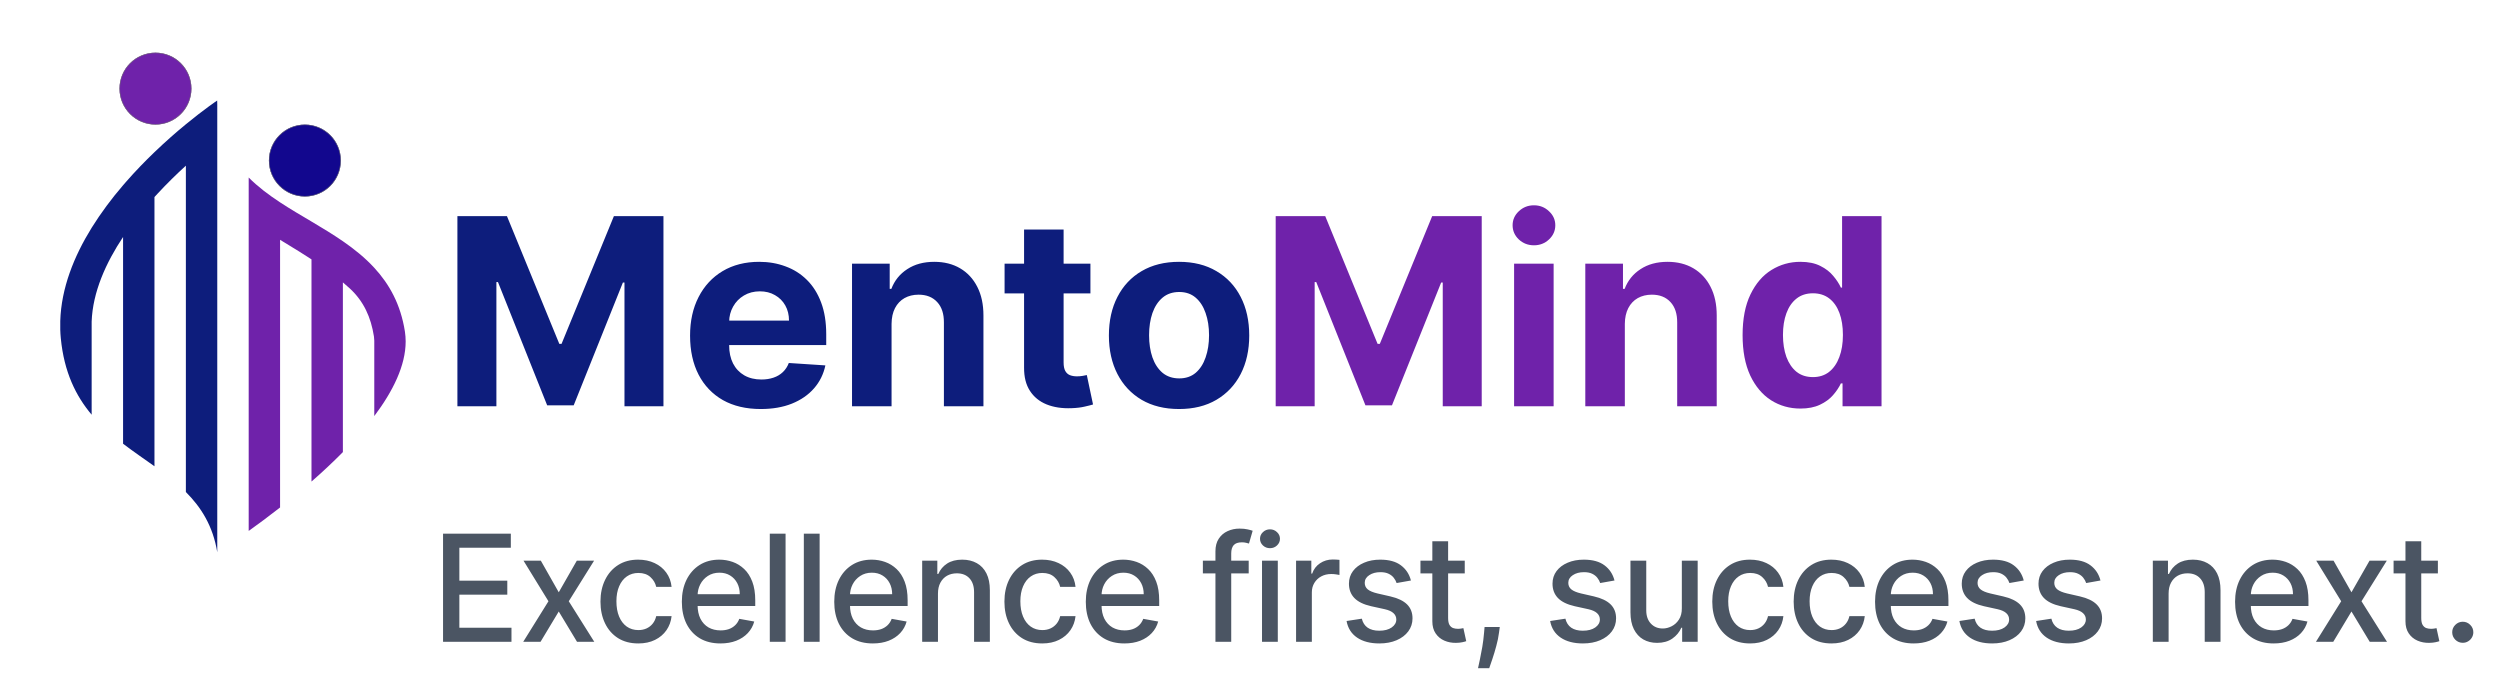 <svg xmlns="http://www.w3.org/2000/svg" width="215" height="60" viewBox="0 0 215 60" fill="none"><g clip-path="url(#clip0_372_295)"><mask id="mask0_372_295" style="mask-type:luminance" maskUnits="userSpaceOnUse" x="0" y="0" width="167" height="53"><path d="M166.223 0H0V52.054H166.223V0Z" fill="white"></path></mask><g mask="url(#mask0_372_295)"><path d="M18.685 8.99V47.494C18.315 45.234 17.301 43.633 15.985 42.313V14.248C15.202 14.96 14.373 15.768 13.551 16.655C13.462 16.751 13.373 16.848 13.284 16.946V40.099C12.394 39.462 11.472 38.839 10.584 38.161V20.381C9.119 22.585 7.974 25.102 7.882 27.655C7.875 27.875 7.875 28.094 7.882 28.314V35.665C6.526 34.056 5.512 32.008 5.229 29.089C5.205 28.843 5.189 28.596 5.183 28.352V27.602C5.27 24.773 6.36 22.048 7.882 19.589C8.688 18.303 9.592 17.081 10.584 15.933C10.665 15.837 10.748 15.743 10.83 15.649C11.642 14.719 12.476 13.86 13.284 13.086C14.251 12.157 15.178 11.35 15.985 10.688C17.568 9.387 18.677 8.646 18.677 8.646C18.677 8.762 18.681 8.877 18.685 8.99Z" fill="#0D1D7C"></path><path d="M32.188 29.412C32.19 29.368 32.19 29.327 32.188 29.288C32.187 29.17 32.177 29.051 32.159 28.934C31.9 27.273 31.276 25.914 30.095 24.818C29.902 24.64 29.699 24.462 29.488 24.285V38.88C28.619 39.764 27.703 40.614 26.788 41.414V22.306C26.44 22.077 26.088 21.852 25.731 21.631C25.181 21.287 24.631 20.956 24.086 20.623V43.643C23.104 44.412 22.181 45.093 21.387 45.66V15.266C22.181 16.065 23.103 16.757 24.086 17.402C24.956 17.974 25.87 18.509 26.788 19.052C27.702 19.594 28.619 20.146 29.488 20.745C30.468 21.422 31.391 22.164 32.188 23.031C33.485 24.437 34.458 26.177 34.822 28.51C34.865 28.793 34.887 29.079 34.887 29.366C34.887 31.429 33.8 33.638 32.188 35.782L32.188 29.412Z" fill="#6F22AA"></path><path d="M13.37 10.715C15.078 10.715 16.463 9.33 16.463 7.622C16.463 5.914 15.078 4.529 13.37 4.529C11.662 4.529 10.277 5.914 10.277 7.622C10.277 9.33 11.662 10.715 13.37 10.715Z" fill="#6F22AA"></path><path d="M13.369 10.693C15.065 10.693 16.44 9.318 16.44 7.622C16.44 5.926 15.065 4.551 13.369 4.551C11.673 4.551 10.298 5.926 10.298 7.622C10.298 9.318 11.673 10.693 13.369 10.693Z" stroke="#707070" stroke-width="0.044"></path><path d="M26.22 16.901C27.928 16.901 29.313 15.516 29.313 13.808C29.313 12.1 27.928 10.715 26.22 10.715C24.512 10.715 23.128 12.1 23.128 13.808C23.128 15.516 24.512 16.901 26.22 16.901Z" fill="#12078E"></path><path d="M26.22 16.879C27.916 16.879 29.291 15.504 29.291 13.808C29.291 12.112 27.916 10.737 26.22 10.737C24.524 10.737 23.149 12.112 23.149 13.808C23.149 15.504 24.524 16.879 26.22 16.879Z" stroke="#707070" stroke-width="0.044"></path><path d="M39.337 18.59H43.599L48.101 29.573H48.293L52.794 18.59H57.057V34.937H53.705V24.297H53.569L49.338 34.857H47.056L42.825 24.257H42.69V34.937H39.337V18.59ZM65.428 35.176C64.167 35.176 63.081 34.921 62.171 34.41C61.267 33.894 60.569 33.165 60.08 32.223C59.59 31.276 59.346 30.155 59.346 28.862C59.346 27.601 59.59 26.494 60.08 25.542C60.569 24.59 61.258 23.847 62.147 23.315C63.041 22.783 64.089 22.517 65.292 22.517C66.101 22.517 66.854 22.647 67.551 22.908C68.253 23.163 68.865 23.549 69.387 24.065C69.913 24.581 70.323 25.231 70.616 26.013C70.909 26.79 71.055 27.7 71.055 28.743V29.677H60.703V27.569H67.854C67.854 27.08 67.748 26.646 67.535 26.268C67.322 25.89 67.027 25.595 66.649 25.382C66.276 25.164 65.843 25.055 65.348 25.055C64.832 25.055 64.374 25.175 63.975 25.414C63.581 25.648 63.273 25.965 63.049 26.364C62.826 26.758 62.711 27.197 62.706 27.681V29.684C62.706 30.291 62.818 30.815 63.041 31.257C63.27 31.699 63.592 32.039 64.007 32.279C64.422 32.518 64.914 32.638 65.484 32.638C65.861 32.638 66.207 32.585 66.521 32.478C66.835 32.372 67.104 32.212 67.327 31.999C67.551 31.786 67.721 31.526 67.838 31.217L70.983 31.424C70.823 32.18 70.496 32.84 70.001 33.404C69.512 33.963 68.879 34.399 68.102 34.713C67.33 35.022 66.439 35.176 65.428 35.176ZM76.674 27.849V34.937H73.274V22.677H76.514V24.84H76.658C76.929 24.127 77.384 23.562 78.023 23.147C78.662 22.727 79.436 22.517 80.346 22.517C81.197 22.517 81.939 22.703 82.573 23.076C83.206 23.448 83.698 23.98 84.049 24.672C84.4 25.358 84.576 26.178 84.576 27.13V34.937H81.176V27.737C81.181 26.987 80.99 26.401 80.601 25.981C80.213 25.555 79.678 25.342 78.997 25.342C78.539 25.342 78.135 25.441 77.784 25.638C77.438 25.835 77.166 26.122 76.969 26.5C76.778 26.872 76.679 27.322 76.674 27.849ZM93.777 22.677V25.231H86.394V22.677H93.777ZM88.07 19.739H91.47V31.169C91.47 31.483 91.518 31.728 91.614 31.903C91.71 32.074 91.843 32.194 92.013 32.263C92.189 32.332 92.391 32.366 92.62 32.366C92.779 32.366 92.939 32.353 93.099 32.327C93.258 32.295 93.38 32.271 93.466 32.255L94.001 34.785C93.83 34.838 93.591 34.899 93.282 34.968C92.974 35.043 92.598 35.088 92.157 35.104C91.337 35.136 90.619 35.027 90.002 34.777C89.39 34.527 88.913 34.138 88.573 33.611C88.232 33.085 88.065 32.42 88.07 31.616V19.739ZM101.4 35.176C100.16 35.176 99.088 34.913 98.183 34.386C97.284 33.854 96.589 33.114 96.1 32.167C95.61 31.214 95.365 30.11 95.365 28.854C95.365 27.588 95.61 26.481 96.1 25.534C96.589 24.581 97.284 23.842 98.183 23.315C99.088 22.783 100.16 22.517 101.4 22.517C102.639 22.517 103.709 22.783 104.608 23.315C105.513 23.842 106.21 24.581 106.699 25.534C107.189 26.481 107.434 27.588 107.434 28.854C107.434 30.11 107.189 31.214 106.699 32.167C106.21 33.114 105.513 33.854 104.608 34.386C103.709 34.913 102.639 35.176 101.4 35.176ZM101.416 32.542C101.98 32.542 102.45 32.382 102.828 32.063C103.206 31.738 103.491 31.297 103.682 30.738C103.879 30.179 103.978 29.544 103.978 28.831C103.978 28.117 103.879 27.482 103.682 26.923C103.491 26.364 103.206 25.922 102.828 25.598C102.45 25.273 101.98 25.111 101.416 25.111C100.846 25.111 100.367 25.273 99.979 25.598C99.596 25.922 99.306 26.364 99.109 26.923C98.917 27.482 98.821 28.117 98.821 28.831C98.821 29.544 98.917 30.179 99.109 30.738C99.306 31.297 99.596 31.738 99.979 32.063C100.367 32.382 100.846 32.542 101.416 32.542Z" fill="#0D1D7C"></path><path d="M109.709 18.59H113.971L118.473 29.573H118.664L123.166 18.59H127.428V34.937H124.076V24.297H123.94L119.71 34.857H117.427L113.197 24.257H113.061V34.937H109.709V18.59ZM130.212 34.937V22.677H133.612V34.937H130.212ZM131.92 21.096C131.414 21.096 130.981 20.928 130.619 20.593C130.262 20.253 130.084 19.846 130.084 19.372C130.084 18.904 130.262 18.502 130.619 18.167C130.981 17.826 131.414 17.656 131.92 17.656C132.425 17.656 132.856 17.826 133.213 18.167C133.575 18.502 133.756 18.904 133.756 19.372C133.756 19.846 133.575 20.253 133.213 20.593C132.856 20.928 132.425 21.096 131.92 21.096ZM139.736 27.849V34.937H136.336V22.677H139.576V24.84H139.72C139.991 24.127 140.446 23.562 141.085 23.147C141.723 22.727 142.498 22.517 143.408 22.517C144.259 22.517 145.001 22.703 145.635 23.076C146.268 23.448 146.76 23.98 147.111 24.672C147.462 25.358 147.638 26.178 147.638 27.13V34.937H144.238V27.737C144.243 26.987 144.052 26.401 143.663 25.981C143.275 25.555 142.74 25.342 142.059 25.342C141.601 25.342 141.197 25.441 140.845 25.638C140.5 25.835 140.228 26.122 140.031 26.5C139.84 26.872 139.741 27.322 139.736 27.849ZM154.836 35.136C153.904 35.136 153.061 34.897 152.305 34.418C151.555 33.934 150.959 33.223 150.517 32.287C150.081 31.345 149.863 30.19 149.863 28.823C149.863 27.418 150.089 26.25 150.541 25.319C150.994 24.382 151.595 23.682 152.345 23.219C153.101 22.751 153.928 22.517 154.828 22.517C155.514 22.517 156.086 22.634 156.544 22.868C157.007 23.097 157.379 23.384 157.661 23.73C157.948 24.071 158.167 24.406 158.316 24.736H158.419V18.59H161.812V34.937H158.459V32.973H158.316C158.156 33.314 157.93 33.651 157.637 33.987C157.35 34.317 156.975 34.591 156.512 34.809C156.054 35.027 155.495 35.136 154.836 35.136ZM155.913 32.43C156.461 32.43 156.924 32.281 157.302 31.983C157.685 31.68 157.978 31.257 158.18 30.714C158.387 30.171 158.491 29.535 158.491 28.806C158.491 28.078 158.39 27.444 158.188 26.907C157.986 26.369 157.693 25.954 157.31 25.662C156.927 25.369 156.461 25.223 155.913 25.223C155.354 25.223 154.883 25.374 154.5 25.678C154.117 25.981 153.827 26.401 153.63 26.939C153.433 27.476 153.335 28.099 153.335 28.806C153.335 29.52 153.433 30.15 153.63 30.698C153.833 31.241 154.123 31.667 154.5 31.975C154.883 32.279 155.354 32.43 155.913 32.43Z" fill="#6F22AA"></path></g></g><path d="M38.102 55.195V45.896H43.932V47.103H39.505V49.937H43.628V51.14H39.505V53.987H43.987V55.195H38.102ZM46.513 48.22L48.053 50.936L49.605 48.22H51.09L48.915 51.708L51.108 55.195H49.624L48.053 52.589L46.486 55.195H44.997L47.167 51.708L45.024 48.22H46.513ZM54.892 55.336C54.217 55.336 53.635 55.183 53.148 54.877C52.664 54.568 52.291 54.143 52.031 53.601C51.771 53.059 51.64 52.439 51.64 51.739C51.64 51.031 51.774 50.406 52.04 49.864C52.306 49.319 52.682 48.894 53.166 48.588C53.65 48.282 54.221 48.13 54.878 48.13C55.408 48.13 55.88 48.228 56.295 48.425C56.709 48.618 57.044 48.891 57.298 49.242C57.555 49.593 57.708 50.003 57.757 50.473H56.435C56.363 50.146 56.196 49.864 55.936 49.628C55.679 49.392 55.334 49.274 54.901 49.274C54.522 49.274 54.191 49.374 53.906 49.574C53.625 49.77 53.405 50.052 53.248 50.418C53.09 50.781 53.012 51.211 53.012 51.708C53.012 52.216 53.089 52.655 53.243 53.024C53.398 53.394 53.616 53.68 53.897 53.883C54.182 54.085 54.516 54.187 54.901 54.187C55.158 54.187 55.391 54.14 55.6 54.046C55.812 53.949 55.989 53.811 56.131 53.633C56.276 53.454 56.378 53.239 56.435 52.988H57.757C57.708 53.439 57.561 53.842 57.316 54.196C57.071 54.55 56.743 54.828 56.331 55.031C55.922 55.234 55.442 55.336 54.892 55.336ZM61.959 55.336C61.272 55.336 60.68 55.189 60.183 54.895C59.69 54.599 59.309 54.182 59.039 53.647C58.773 53.108 58.639 52.477 58.639 51.753C58.639 51.039 58.773 50.409 59.039 49.864C59.309 49.319 59.684 48.894 60.165 48.588C60.65 48.282 61.215 48.13 61.863 48.13C62.257 48.13 62.638 48.195 63.008 48.325C63.377 48.455 63.708 48.659 64.002 48.938C64.296 49.216 64.527 49.578 64.697 50.023C64.866 50.465 64.951 51.002 64.951 51.635V52.116H59.407V51.099H63.62C63.62 50.742 63.548 50.426 63.403 50.15C63.257 49.872 63.053 49.652 62.79 49.492C62.529 49.331 62.224 49.251 61.872 49.251C61.491 49.251 61.158 49.345 60.873 49.533C60.592 49.717 60.374 49.959 60.22 50.259C60.068 50.556 59.993 50.878 59.993 51.226V52.021C59.993 52.487 60.074 52.884 60.238 53.211C60.404 53.538 60.636 53.787 60.932 53.96C61.229 54.129 61.576 54.214 61.972 54.214C62.23 54.214 62.464 54.178 62.676 54.105C62.888 54.029 63.071 53.917 63.225 53.769C63.38 53.621 63.498 53.438 63.58 53.22L64.865 53.451C64.762 53.83 64.577 54.161 64.311 54.446C64.047 54.727 63.716 54.947 63.316 55.104C62.92 55.258 62.467 55.336 61.959 55.336ZM67.559 45.896V55.195H66.202V45.896H67.559ZM70.488 45.896V55.195H69.13V45.896H70.488ZM75.064 55.336C74.377 55.336 73.785 55.189 73.289 54.895C72.795 54.599 72.414 54.182 72.145 53.647C71.878 53.108 71.745 52.477 71.745 51.753C71.745 51.039 71.878 50.409 72.145 49.864C72.414 49.319 72.789 48.894 73.271 48.588C73.755 48.282 74.321 48.13 74.969 48.13C75.362 48.13 75.744 48.195 76.113 48.325C76.482 48.455 76.814 48.659 77.108 48.938C77.401 49.216 77.633 49.578 77.802 50.023C77.972 50.465 78.056 51.002 78.056 51.635V52.116H72.512V51.099H76.726C76.726 50.742 76.653 50.426 76.508 50.15C76.363 49.872 76.159 49.652 75.895 49.492C75.635 49.331 75.329 49.251 74.978 49.251C74.597 49.251 74.263 49.345 73.979 49.533C73.698 49.717 73.48 49.959 73.325 50.259C73.174 50.556 73.098 50.878 73.098 51.226V52.021C73.098 52.487 73.18 52.884 73.343 53.211C73.51 53.538 73.741 53.787 74.038 53.96C74.335 54.129 74.681 54.214 75.078 54.214C75.335 54.214 75.57 54.178 75.782 54.105C75.993 54.029 76.177 53.917 76.331 53.769C76.485 53.621 76.603 53.438 76.685 53.22L77.97 53.451C77.867 53.83 77.683 54.161 77.416 54.446C77.153 54.727 76.821 54.947 76.422 55.104C76.025 55.258 75.573 55.336 75.064 55.336ZM80.665 51.054V55.195H79.307V48.22H80.61V49.356H80.697C80.857 48.986 81.108 48.69 81.45 48.466C81.795 48.242 82.23 48.13 82.753 48.13C83.229 48.13 83.645 48.23 84.002 48.429C84.359 48.626 84.636 48.92 84.833 49.31C85.03 49.701 85.128 50.184 85.128 50.759V55.195H83.77V50.922C83.77 50.417 83.639 50.022 83.376 49.737C83.112 49.449 82.75 49.306 82.29 49.306C81.975 49.306 81.695 49.374 81.45 49.51C81.208 49.646 81.016 49.846 80.874 50.109C80.734 50.37 80.665 50.684 80.665 51.054ZM89.631 55.336C88.956 55.336 88.375 55.183 87.887 54.877C87.403 54.568 87.031 54.143 86.77 53.601C86.51 53.059 86.38 52.439 86.38 51.739C86.38 51.031 86.513 50.406 86.779 49.864C87.046 49.319 87.421 48.894 87.906 48.588C88.39 48.282 88.96 48.13 89.617 48.13C90.147 48.13 90.619 48.228 91.034 48.425C91.449 48.618 91.783 48.891 92.037 49.242C92.295 49.593 92.448 50.003 92.496 50.473H91.175C91.102 50.146 90.936 49.864 90.675 49.628C90.418 49.392 90.073 49.274 89.64 49.274C89.262 49.274 88.93 49.374 88.646 49.574C88.364 49.77 88.145 50.052 87.987 50.418C87.83 50.781 87.751 51.211 87.751 51.708C87.751 52.216 87.828 52.655 87.983 53.024C88.137 53.394 88.355 53.68 88.637 53.883C88.921 54.085 89.256 54.187 89.64 54.187C89.897 54.187 90.13 54.14 90.339 54.046C90.551 53.949 90.728 53.811 90.871 53.633C91.016 53.454 91.117 53.239 91.175 52.988H92.496C92.448 53.439 92.301 53.842 92.056 54.196C91.811 54.55 91.482 54.828 91.07 55.031C90.662 55.234 90.182 55.336 89.631 55.336ZM96.698 55.336C96.011 55.336 95.419 55.189 94.923 54.895C94.429 54.599 94.048 54.182 93.778 53.647C93.512 53.108 93.379 52.477 93.379 51.753C93.379 51.039 93.512 50.409 93.778 49.864C94.048 49.319 94.423 48.894 94.905 48.588C95.389 48.282 95.955 48.13 96.603 48.13C96.996 48.13 97.378 48.195 97.747 48.325C98.116 48.455 98.448 48.659 98.741 48.938C99.035 49.216 99.267 49.578 99.436 50.023C99.606 50.465 99.69 51.002 99.69 51.635V52.116H94.146V51.099H98.36C98.36 50.742 98.287 50.426 98.142 50.15C97.997 49.872 97.792 49.652 97.529 49.492C97.269 49.331 96.963 49.251 96.612 49.251C96.231 49.251 95.897 49.345 95.613 49.533C95.331 49.717 95.114 49.959 94.959 50.259C94.808 50.556 94.732 50.878 94.732 51.226V52.021C94.732 52.487 94.814 52.884 94.977 53.211C95.144 53.538 95.375 53.787 95.672 53.96C95.969 54.129 96.315 54.214 96.712 54.214C96.969 54.214 97.204 54.178 97.416 54.105C97.627 54.029 97.811 53.917 97.965 53.769C98.119 53.621 98.237 53.438 98.319 53.22L99.604 53.451C99.501 53.83 99.317 54.161 99.05 54.446C98.787 54.727 98.455 54.947 98.056 55.104C97.659 55.258 97.207 55.336 96.698 55.336ZM107.388 48.22V49.31H103.447V48.22H107.388ZM104.528 55.195V47.412C104.528 46.976 104.623 46.615 104.814 46.327C105.005 46.036 105.257 45.82 105.572 45.678C105.887 45.532 106.229 45.46 106.598 45.46C106.871 45.46 107.104 45.482 107.298 45.528C107.491 45.57 107.635 45.61 107.729 45.646L107.411 46.745C107.348 46.727 107.266 46.705 107.166 46.681C107.066 46.654 106.945 46.64 106.803 46.64C106.473 46.64 106.237 46.722 106.094 46.886C105.955 47.049 105.885 47.285 105.885 47.594V55.195H104.528ZM108.533 55.195V48.22H109.891V55.195H108.533ZM109.219 47.144C108.983 47.144 108.78 47.066 108.611 46.908C108.444 46.748 108.361 46.557 108.361 46.336C108.361 46.112 108.444 45.921 108.611 45.764C108.78 45.603 108.983 45.523 109.219 45.523C109.455 45.523 109.656 45.603 109.823 45.764C109.992 45.921 110.077 46.112 110.077 46.336C110.077 46.557 109.992 46.748 109.823 46.908C109.656 47.066 109.455 47.144 109.219 47.144ZM111.462 55.195V48.22H112.774V49.328H112.847C112.974 48.953 113.198 48.658 113.519 48.443C113.843 48.225 114.209 48.116 114.618 48.116C114.702 48.116 114.802 48.119 114.917 48.125C115.035 48.131 115.128 48.139 115.194 48.148V49.446C115.14 49.431 115.043 49.415 114.904 49.397C114.764 49.375 114.625 49.365 114.486 49.365C114.165 49.365 113.879 49.433 113.628 49.569C113.379 49.702 113.183 49.888 113.037 50.127C112.892 50.364 112.819 50.633 112.819 50.936V55.195H111.462ZM121.34 49.923L120.109 50.141C120.058 49.984 119.976 49.834 119.864 49.692C119.755 49.549 119.607 49.433 119.419 49.342C119.231 49.251 118.997 49.206 118.715 49.206C118.331 49.206 118.01 49.292 117.753 49.465C117.495 49.634 117.367 49.853 117.367 50.123C117.367 50.356 117.453 50.544 117.625 50.686C117.798 50.828 118.076 50.945 118.461 51.036L119.569 51.29C120.211 51.438 120.689 51.667 121.004 51.975C121.318 52.284 121.476 52.685 121.476 53.179C121.476 53.596 121.355 53.969 121.113 54.296C120.873 54.62 120.539 54.874 120.109 55.059C119.682 55.243 119.187 55.336 118.624 55.336C117.843 55.336 117.206 55.169 116.713 54.836C116.219 54.5 115.917 54.023 115.805 53.406L117.117 53.206C117.199 53.548 117.367 53.807 117.621 53.983C117.875 54.155 118.207 54.241 118.615 54.241C119.06 54.241 119.416 54.149 119.682 53.964C119.949 53.777 120.082 53.548 120.082 53.279C120.082 53.061 120 52.878 119.837 52.729C119.676 52.581 119.43 52.469 119.097 52.393L117.916 52.134C117.265 51.986 116.784 51.75 116.472 51.426C116.163 51.102 116.009 50.692 116.009 50.196C116.009 49.784 116.124 49.424 116.354 49.115C116.584 48.806 116.902 48.566 117.308 48.393C117.713 48.217 118.178 48.13 118.702 48.13C119.455 48.13 120.049 48.293 120.481 48.62C120.914 48.944 121.2 49.378 121.34 49.923ZM125.968 48.22V49.31H122.159V48.22H125.968ZM123.181 46.55H124.538V53.147C124.538 53.41 124.578 53.609 124.656 53.742C124.735 53.872 124.836 53.961 124.96 54.01C125.088 54.055 125.225 54.078 125.374 54.078C125.483 54.078 125.578 54.07 125.66 54.055C125.741 54.04 125.805 54.028 125.85 54.019L126.096 55.14C126.017 55.171 125.905 55.201 125.76 55.231C125.614 55.264 125.433 55.283 125.215 55.286C124.858 55.292 124.525 55.228 124.216 55.095C123.907 54.962 123.657 54.756 123.467 54.477C123.276 54.199 123.181 53.849 123.181 53.428V46.55ZM128.981 53.923L128.913 54.418C128.867 54.782 128.79 55.16 128.681 55.553C128.575 55.95 128.465 56.318 128.35 56.657C128.238 56.996 128.145 57.265 128.073 57.465H127.11C127.149 57.278 127.204 57.023 127.274 56.702C127.343 56.385 127.411 56.029 127.478 55.635C127.544 55.242 127.594 54.841 127.628 54.432L127.673 53.923H128.981ZM138.847 49.923L137.616 50.141C137.565 49.984 137.483 49.834 137.371 49.692C137.262 49.549 137.114 49.433 136.926 49.342C136.739 49.251 136.504 49.206 136.222 49.206C135.838 49.206 135.517 49.292 135.26 49.465C135.003 49.634 134.874 49.853 134.874 50.123C134.874 50.356 134.96 50.544 135.133 50.686C135.305 50.828 135.584 50.945 135.968 51.036L137.076 51.29C137.718 51.438 138.196 51.667 138.511 51.975C138.826 52.284 138.983 52.685 138.983 53.179C138.983 53.596 138.862 53.969 138.62 54.296C138.381 54.62 138.046 54.874 137.616 55.059C137.19 55.243 136.695 55.336 136.132 55.336C135.351 55.336 134.713 55.169 134.22 54.836C133.727 54.5 133.424 54.023 133.312 53.406L134.624 53.206C134.706 53.548 134.874 53.807 135.128 53.983C135.382 54.155 135.714 54.241 136.123 54.241C136.568 54.241 136.923 54.149 137.19 53.964C137.456 53.777 137.589 53.548 137.589 53.279C137.589 53.061 137.507 52.878 137.344 52.729C137.184 52.581 136.937 52.469 136.604 52.393L135.423 52.134C134.773 51.986 134.291 51.75 133.979 51.426C133.671 51.102 133.516 50.692 133.516 50.196C133.516 49.784 133.631 49.424 133.861 49.115C134.091 48.806 134.409 48.566 134.815 48.393C135.221 48.217 135.685 48.13 136.209 48.13C136.963 48.13 137.556 48.293 137.989 48.62C138.422 48.944 138.708 49.378 138.847 49.923ZM144.638 52.303V48.22H146V55.195H144.665V53.987H144.593C144.432 54.359 144.175 54.67 143.821 54.918C143.47 55.163 143.032 55.286 142.509 55.286C142.061 55.286 141.664 55.187 141.319 54.99C140.977 54.791 140.708 54.496 140.511 54.105C140.317 53.715 140.22 53.232 140.22 52.657V48.22H141.578V52.493C141.578 52.968 141.71 53.347 141.973 53.628C142.236 53.91 142.578 54.051 142.999 54.051C143.253 54.051 143.506 53.987 143.757 53.86C144.012 53.733 144.222 53.541 144.388 53.283C144.558 53.026 144.641 52.699 144.638 52.303ZM150.507 55.336C149.832 55.336 149.25 55.183 148.763 54.877C148.279 54.568 147.906 54.143 147.646 53.601C147.386 53.059 147.256 52.439 147.256 51.739C147.256 51.031 147.389 50.406 147.655 49.864C147.922 49.319 148.297 48.894 148.781 48.588C149.266 48.282 149.836 48.13 150.493 48.13C151.023 48.13 151.495 48.228 151.91 48.425C152.324 48.618 152.659 48.891 152.913 49.242C153.17 49.593 153.323 50.003 153.372 50.473H152.05C151.978 50.146 151.811 49.864 151.551 49.628C151.294 49.392 150.949 49.274 150.516 49.274C150.137 49.274 149.806 49.374 149.521 49.574C149.24 49.77 149.02 50.052 148.863 50.418C148.706 50.781 148.627 51.211 148.627 51.708C148.627 52.216 148.704 52.655 148.858 53.024C149.013 53.394 149.231 53.68 149.512 53.883C149.797 54.085 150.131 54.187 150.516 54.187C150.773 54.187 151.006 54.14 151.215 54.046C151.427 53.949 151.604 53.811 151.746 53.633C151.892 53.454 151.993 53.239 152.05 52.988H153.372C153.323 53.439 153.177 53.842 152.931 54.196C152.686 54.55 152.358 54.828 151.946 55.031C151.537 55.234 151.058 55.336 150.507 55.336ZM157.506 55.336C156.831 55.336 156.249 55.183 155.762 54.877C155.278 54.568 154.905 54.143 154.645 53.601C154.385 53.059 154.255 52.439 154.255 51.739C154.255 51.031 154.388 50.406 154.654 49.864C154.921 49.319 155.296 48.894 155.78 48.588C156.265 48.282 156.835 48.13 157.492 48.13C158.022 48.13 158.494 48.228 158.909 48.425C159.323 48.618 159.658 48.891 159.912 49.242C160.169 49.593 160.322 50.003 160.371 50.473H159.049C158.977 50.146 158.81 49.864 158.55 49.628C158.293 49.392 157.948 49.274 157.515 49.274C157.136 49.274 156.805 49.374 156.52 49.574C156.239 49.77 156.019 50.052 155.862 50.418C155.705 50.781 155.626 51.211 155.626 51.708C155.626 52.216 155.703 52.655 155.857 53.024C156.012 53.394 156.23 53.68 156.511 53.883C156.796 54.085 157.13 54.187 157.515 54.187C157.772 54.187 158.005 54.14 158.214 54.046C158.426 53.949 158.603 53.811 158.745 53.633C158.891 53.454 158.992 53.239 159.049 52.988H160.371C160.322 53.439 160.176 53.842 159.93 54.196C159.685 54.55 159.357 54.828 158.945 55.031C158.536 55.234 158.057 55.336 157.506 55.336ZM164.573 55.336C163.886 55.336 163.294 55.189 162.797 54.895C162.304 54.599 161.923 54.182 161.653 53.647C161.387 53.108 161.254 52.477 161.254 51.753C161.254 51.039 161.387 50.409 161.653 49.864C161.923 49.319 162.298 48.894 162.779 48.588C163.264 48.282 163.83 48.13 164.477 48.13C164.871 48.13 165.252 48.195 165.622 48.325C165.991 48.455 166.322 48.659 166.616 48.938C166.91 49.216 167.141 49.578 167.311 50.023C167.48 50.465 167.565 51.002 167.565 51.635V52.116H162.021V51.099H166.235C166.235 50.742 166.162 50.426 166.017 50.15C165.871 49.872 165.667 49.652 165.404 49.492C165.143 49.331 164.838 49.251 164.487 49.251C164.105 49.251 163.772 49.345 163.488 49.533C163.206 49.717 162.988 49.959 162.834 50.259C162.682 50.556 162.607 50.878 162.607 51.226V52.021C162.607 52.487 162.688 52.884 162.852 53.211C163.018 53.538 163.25 53.787 163.547 53.96C163.843 54.129 164.19 54.214 164.586 54.214C164.844 54.214 165.078 54.178 165.29 54.105C165.502 54.029 165.685 53.917 165.84 53.769C165.994 53.621 166.112 53.438 166.194 53.22L167.479 53.451C167.376 53.83 167.191 54.161 166.925 54.446C166.662 54.727 166.33 54.947 165.93 55.104C165.534 55.258 165.081 55.336 164.573 55.336ZM174.042 49.923L172.811 50.141C172.76 49.984 172.678 49.834 172.566 49.692C172.457 49.549 172.309 49.433 172.121 49.342C171.934 49.251 171.699 49.206 171.417 49.206C171.033 49.206 170.712 49.292 170.455 49.465C170.198 49.634 170.069 49.853 170.069 50.123C170.069 50.356 170.155 50.544 170.328 50.686C170.5 50.828 170.779 50.945 171.163 51.036L172.271 51.29C172.913 51.438 173.391 51.667 173.706 51.975C174.021 52.284 174.178 52.685 174.178 53.179C174.178 53.596 174.057 53.969 173.815 54.296C173.576 54.62 173.241 54.874 172.811 55.059C172.385 55.243 171.89 55.336 171.327 55.336C170.546 55.336 169.908 55.169 169.415 54.836C168.922 54.5 168.619 54.023 168.507 53.406L169.819 53.206C169.901 53.548 170.069 53.807 170.323 53.983C170.577 54.155 170.909 54.241 171.318 54.241C171.763 54.241 172.118 54.149 172.385 53.964C172.651 53.777 172.784 53.548 172.784 53.279C172.784 53.061 172.702 52.878 172.539 52.729C172.379 52.581 172.132 52.469 171.799 52.393L170.618 52.134C169.968 51.986 169.486 51.75 169.174 51.426C168.866 51.102 168.711 50.692 168.711 50.196C168.711 49.784 168.826 49.424 169.056 49.115C169.286 48.806 169.604 48.566 170.01 48.393C170.416 48.217 170.88 48.13 171.404 48.13C172.158 48.13 172.751 48.293 173.184 48.62C173.617 48.944 173.903 49.378 174.042 49.923ZM180.641 49.923L179.411 50.141C179.359 49.984 179.278 49.834 179.166 49.692C179.057 49.549 178.908 49.433 178.721 49.342C178.533 49.251 178.298 49.206 178.017 49.206C177.633 49.206 177.312 49.292 177.054 49.465C176.797 49.634 176.668 49.853 176.668 50.123C176.668 50.356 176.755 50.544 176.927 50.686C177.1 50.828 177.378 50.945 177.763 51.036L178.871 51.29C179.512 51.438 179.991 51.667 180.305 51.975C180.62 52.284 180.778 52.685 180.778 53.179C180.778 53.596 180.657 53.969 180.414 54.296C180.175 54.62 179.841 54.874 179.411 55.059C178.984 55.243 178.489 55.336 177.926 55.336C177.145 55.336 176.508 55.169 176.015 54.836C175.521 54.5 175.218 54.023 175.106 53.406L176.419 53.206C176.5 53.548 176.668 53.807 176.923 53.983C177.177 54.155 177.508 54.241 177.917 54.241C178.362 54.241 178.718 54.149 178.984 53.964C179.25 53.777 179.384 53.548 179.384 53.279C179.384 53.061 179.302 52.878 179.138 52.729C178.978 52.581 178.731 52.469 178.398 52.393L177.218 52.134C176.567 51.986 176.086 51.75 175.774 51.426C175.465 51.102 175.311 50.692 175.311 50.196C175.311 49.784 175.426 49.424 175.656 49.115C175.886 48.806 176.204 48.566 176.609 48.393C177.015 48.217 177.48 48.13 178.003 48.13C178.757 48.13 179.35 48.293 179.783 48.62C180.216 48.944 180.502 49.378 180.641 49.923ZM186.5 51.054V55.195H185.143V48.22H186.446V49.356H186.532C186.693 48.986 186.944 48.69 187.286 48.466C187.631 48.242 188.065 48.13 188.589 48.13C189.064 48.13 189.481 48.23 189.838 48.429C190.195 48.626 190.472 48.92 190.669 49.31C190.866 49.701 190.964 50.184 190.964 50.759V55.195H189.606V50.922C189.606 50.417 189.475 50.022 189.211 49.737C188.948 49.449 188.586 49.306 188.126 49.306C187.811 49.306 187.531 49.374 187.286 49.51C187.044 49.646 186.852 49.846 186.709 50.109C186.57 50.37 186.5 50.684 186.5 51.054ZM195.535 55.336C194.848 55.336 194.256 55.189 193.759 54.895C193.266 54.599 192.885 54.182 192.615 53.647C192.349 53.108 192.216 52.477 192.216 51.753C192.216 51.039 192.349 50.409 192.615 49.864C192.885 49.319 193.26 48.894 193.741 48.588C194.226 48.282 194.792 48.13 195.439 48.13C195.833 48.13 196.214 48.195 196.584 48.325C196.953 48.455 197.284 48.659 197.578 48.938C197.872 49.216 198.103 49.578 198.273 50.023C198.442 50.465 198.527 51.002 198.527 51.635V52.116H192.983V51.099H197.197C197.197 50.742 197.124 50.426 196.979 50.15C196.833 49.872 196.629 49.652 196.366 49.492C196.105 49.331 195.8 49.251 195.449 49.251C195.067 49.251 194.734 49.345 194.45 49.533C194.168 49.717 193.95 49.959 193.796 50.259C193.644 50.556 193.569 50.878 193.569 51.226V52.021C193.569 52.487 193.65 52.884 193.814 53.211C193.98 53.538 194.212 53.787 194.509 53.96C194.805 54.129 195.152 54.214 195.548 54.214C195.806 54.214 196.04 54.178 196.252 54.105C196.464 54.029 196.647 53.917 196.802 53.769C196.956 53.621 197.074 53.438 197.156 53.22L198.441 53.451C198.338 53.83 198.153 54.161 197.887 54.446C197.624 54.727 197.292 54.947 196.892 55.104C196.496 55.258 196.043 55.336 195.535 55.336ZM200.687 48.22L202.226 50.936L203.779 48.22H205.264L203.089 51.708L205.282 55.195H203.797L202.226 52.589L200.66 55.195H199.17L201.341 51.708L199.198 48.22H200.687ZM209.658 48.22V49.31H205.848V48.22H209.658ZM206.87 46.55H208.227V53.147C208.227 53.41 208.267 53.609 208.346 53.742C208.424 53.872 208.526 53.961 208.65 54.01C208.777 54.055 208.915 54.078 209.063 54.078C209.172 54.078 209.267 54.07 209.349 54.055C209.431 54.04 209.494 54.028 209.54 54.019L209.785 55.14C209.706 55.171 209.594 55.201 209.449 55.231C209.304 55.264 209.122 55.283 208.904 55.286C208.547 55.292 208.214 55.228 207.905 55.095C207.596 54.962 207.347 54.756 207.156 54.477C206.965 54.199 206.87 53.849 206.87 53.428V46.55ZM211.798 55.281C211.55 55.281 211.337 55.193 211.158 55.018C210.98 54.839 210.89 54.624 210.89 54.373C210.89 54.125 210.98 53.913 211.158 53.737C211.337 53.559 211.55 53.469 211.798 53.469C212.047 53.469 212.26 53.559 212.439 53.737C212.617 53.913 212.706 54.125 212.706 54.373C212.706 54.539 212.664 54.692 212.579 54.832C212.498 54.968 212.389 55.077 212.252 55.158C212.116 55.24 211.965 55.281 211.798 55.281Z" fill="#4B5563"></path><defs><clipPath id="clip0_372_295"><rect width="166.223" height="52.054" fill="white"></rect></clipPath></defs></svg>